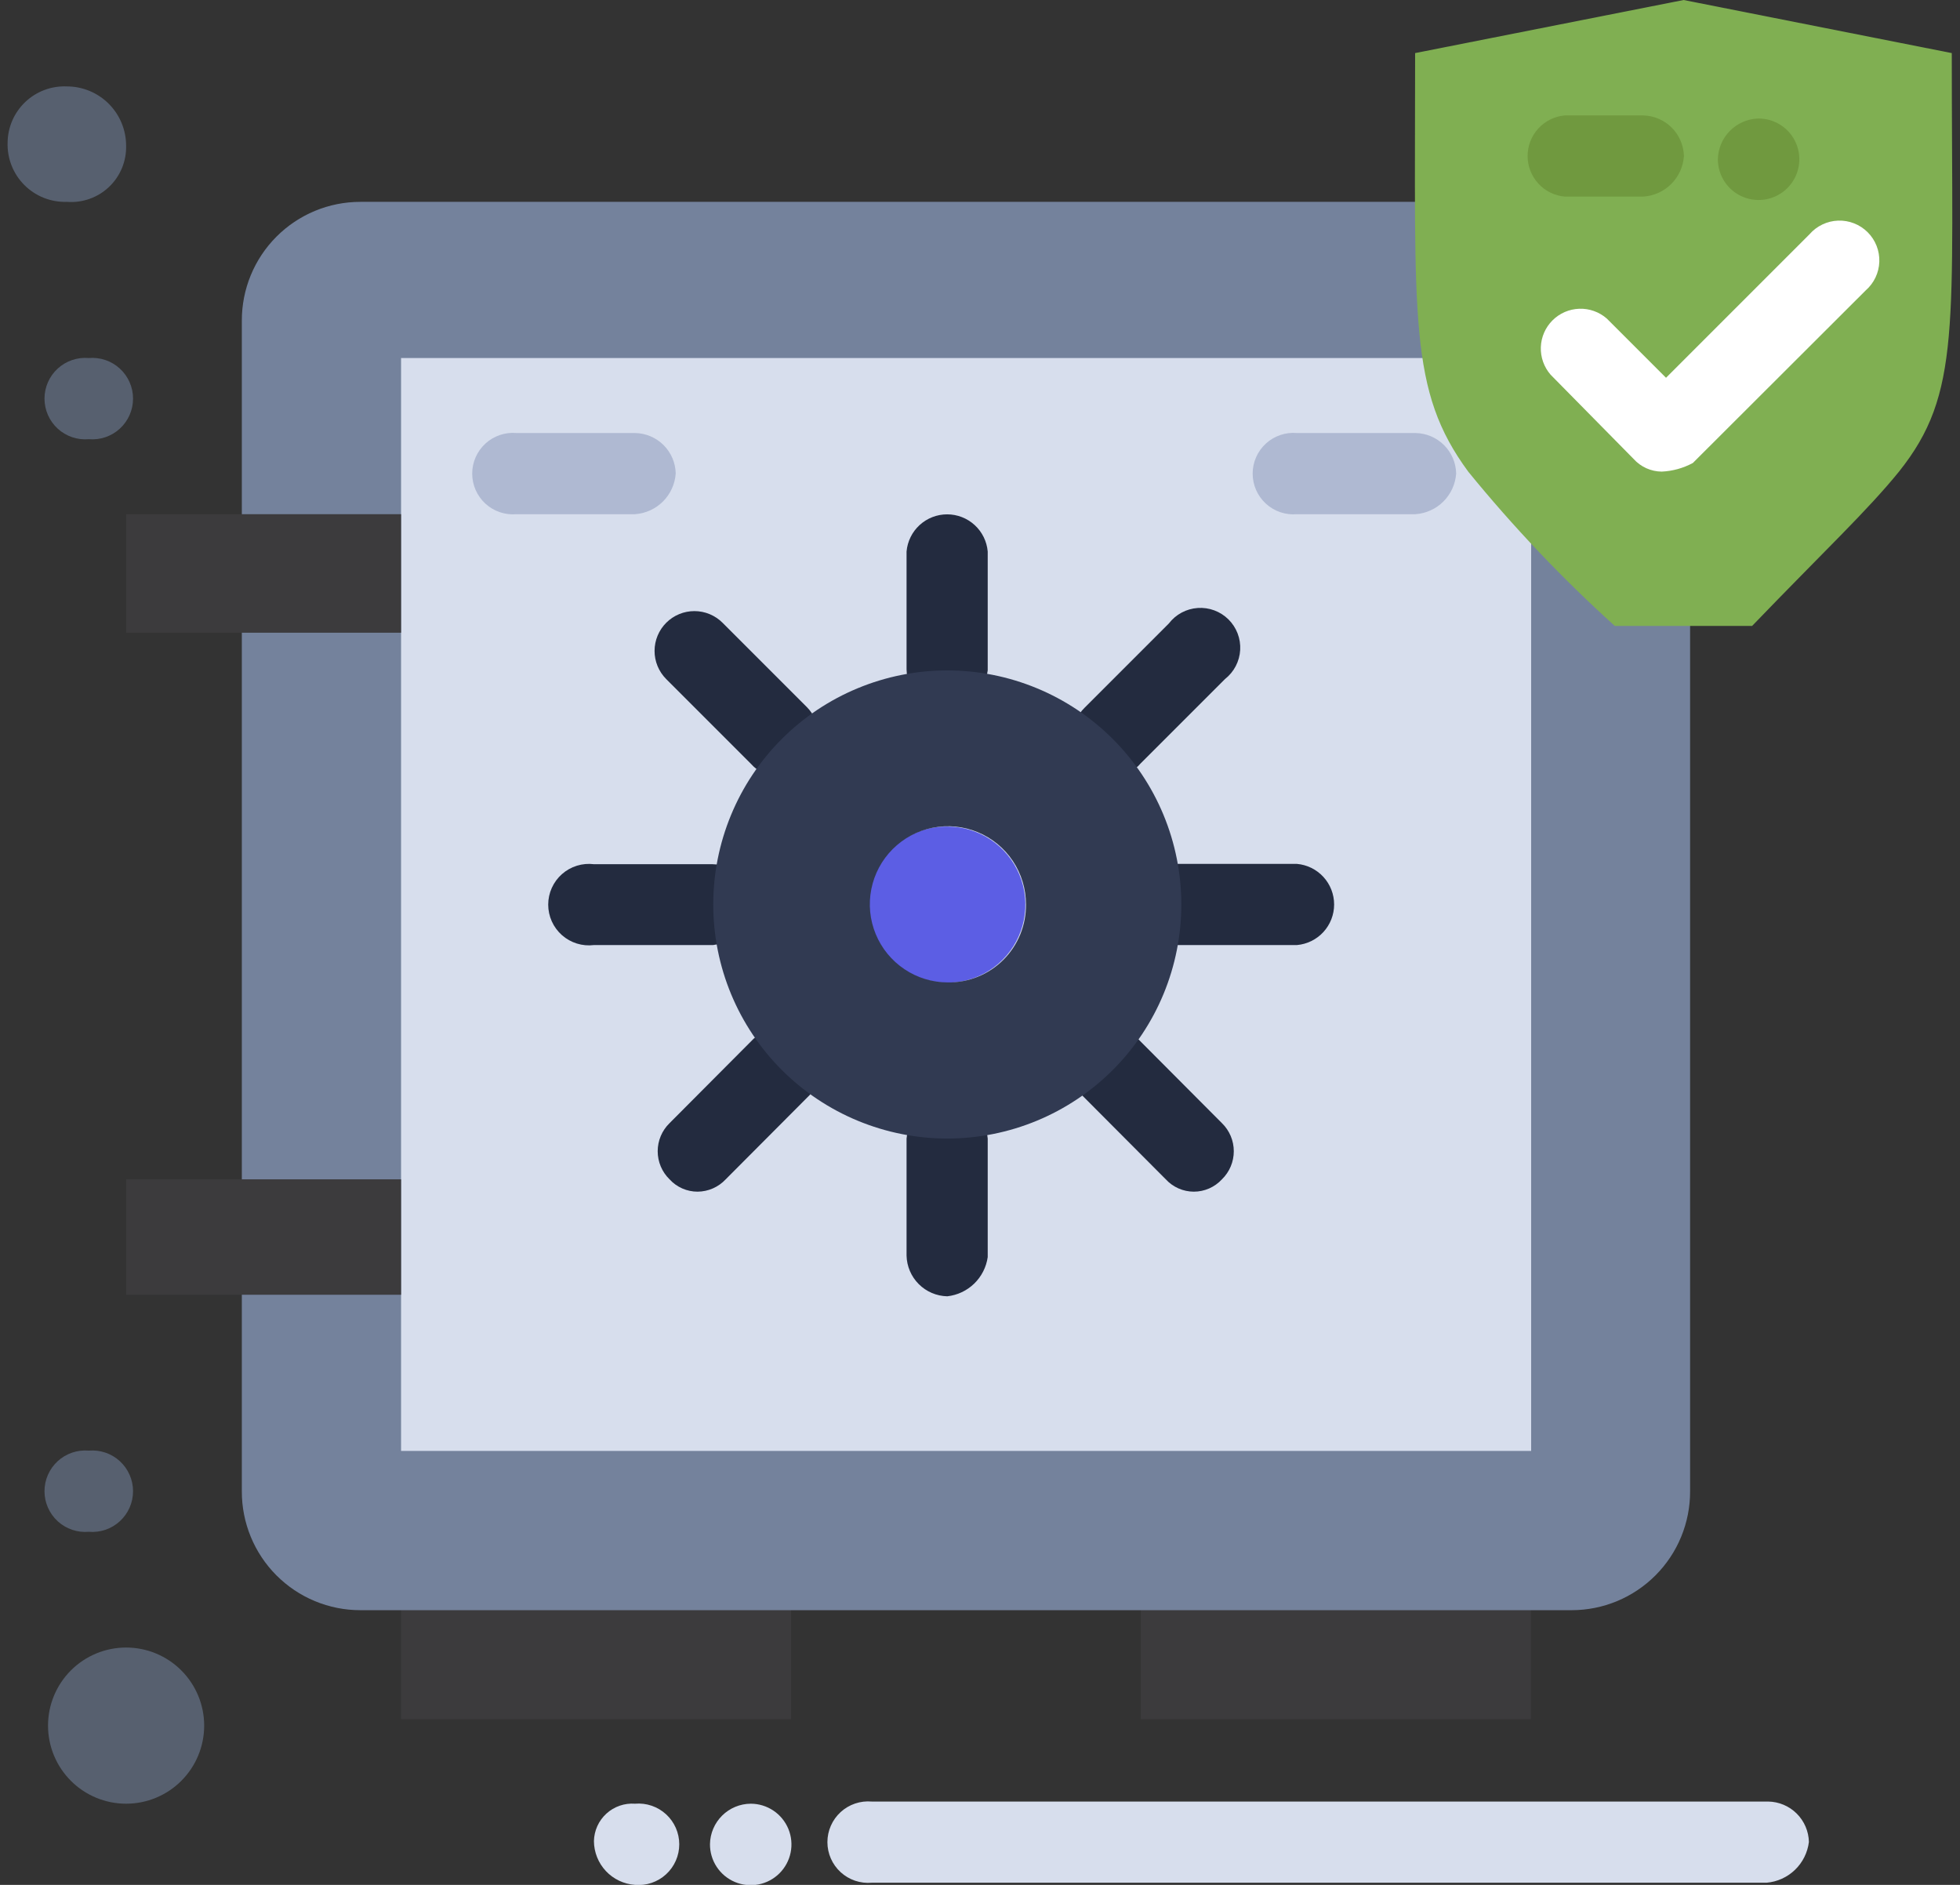 <svg width="208" height="200" viewBox="0 0 208 200" fill="none" xmlns="http://www.w3.org/2000/svg">
<rect x="0" y="0" width="208" height="200" fill="#333333" stroke="none"/>
<g id="&#232;&#181;&#132;&#230;&#186;&#144; 32 1" clip-path="url(#clip0_150_1807)">
<g id="&#229;&#155;&#190;&#229;&#177;&#130; 2">
<g id="&#229;&#155;&#190;&#229;&#177;&#130; 2_2">
<g id="374, Locker, safe, security, vault">
<path id="Vector" d="M83.958 169.838H42.562V182.414H83.958V169.838Z" fill="#3C3B3D"/>
<path id="Vector_2" d="M162.458 169.838H121.062V182.414H162.458V169.838Z" fill="#3C3B3D"/>
<path id="Vector_3" d="M166.781 21.418H38.24C36.586 21.418 34.948 21.744 33.42 22.378C31.892 23.012 30.504 23.942 29.336 25.113C28.168 26.284 27.242 27.674 26.612 29.204C25.982 30.733 25.66 32.372 25.664 34.027V158.245C25.66 159.899 25.982 161.538 26.612 163.067C27.242 164.597 28.168 165.987 29.336 167.158C30.504 168.329 31.892 169.259 33.42 169.893C34.948 170.527 36.586 170.853 38.24 170.853H166.781C168.435 170.853 170.073 170.527 171.601 169.893C173.129 169.259 174.517 168.329 175.685 167.158C176.853 165.987 177.779 164.597 178.409 163.067C179.039 161.538 179.361 159.899 179.357 158.245V34.027C179.235 30.727 177.872 27.595 175.541 25.257C173.209 22.919 170.08 21.548 166.781 21.418Z" fill="#74829C"/>
<path id="Vector_4" d="M42.562 37.989V54.56V67.136V125.135V137.383V153.954H162.49V37.989H42.562Z" fill="#D7DEED"/>
<path id="Vector_5" d="M7.095 9.17C8.762 9.17 10.362 9.832 11.541 11.011C12.72 12.191 13.383 13.79 13.383 15.458C13.404 16.274 13.253 17.086 12.94 17.841C12.627 18.595 12.159 19.276 11.566 19.838C10.973 20.4 10.268 20.831 9.498 21.103C8.728 21.375 7.909 21.483 7.095 21.418C6.262 21.445 5.432 21.302 4.657 20.995C3.881 20.689 3.177 20.227 2.588 19.637C1.998 19.048 1.536 18.344 1.23 17.568C0.924 16.793 0.78 15.963 0.807 15.13C0.815 14.322 0.986 13.523 1.309 12.782C1.632 12.041 2.1 11.373 2.687 10.817C3.274 10.261 3.966 9.828 4.724 9.545C5.481 9.262 6.287 9.135 7.095 9.17Z" fill="#57606F"/>
<path id="Vector_6" d="M13.382 174.816C15.58 174.816 17.687 175.689 19.241 177.243C20.795 178.796 21.668 180.904 21.668 183.101C21.668 185.299 20.795 187.406 19.241 188.96C17.687 190.514 15.58 191.387 13.382 191.387C11.185 191.387 9.077 190.514 7.523 188.96C5.97 187.406 5.097 185.299 5.097 183.101C5.097 180.904 5.97 178.796 7.523 177.243C9.077 175.689 11.185 174.816 13.382 174.816Z" fill="#57606F"/>
<path id="Vector_7" d="M42.562 125.135V137.383H25.991H13.383V125.135H25.991H42.562Z" fill="#3C3B3D"/>
<path id="Vector_8" d="M42.562 54.56V67.136H25.991H13.383V54.56H25.991H42.562Z" fill="#3C3B3D"/>
<path id="Vector_9" d="M183.351 9.17C184.429 9.264 185.432 9.758 186.162 10.556C186.893 11.353 187.298 12.395 187.298 13.476C187.298 14.558 186.893 15.6 186.162 16.397C185.432 17.194 184.429 17.689 183.351 17.783C182.175 17.685 181.079 17.149 180.279 16.282C179.479 15.415 179.032 14.28 179.028 13.1C179.054 12.558 179.185 12.026 179.416 11.535C179.647 11.044 179.973 10.603 180.375 10.238C180.776 9.873 181.246 9.591 181.757 9.407C182.267 9.224 182.809 9.143 183.351 9.17Z" fill="#57606F"/>
<path id="Vector_10" d="M79.668 191.387C80.524 191.387 81.361 191.641 82.073 192.118C82.784 192.594 83.338 193.271 83.665 194.063C83.991 194.855 84.075 195.726 83.905 196.565C83.736 197.405 83.321 198.175 82.713 198.778C82.105 199.381 81.332 199.791 80.491 199.954C79.65 200.117 78.78 200.026 77.991 199.694C77.201 199.362 76.528 198.803 76.057 198.088C75.586 197.372 75.338 196.533 75.345 195.677C75.362 194.539 75.824 193.453 76.632 192.651C77.44 191.849 78.529 191.395 79.668 191.387Z" fill="#D7DEED"/>
<path id="Vector_11" d="M67.386 191.387C67.983 191.335 68.585 191.407 69.152 191.6C69.719 191.793 70.241 192.102 70.683 192.507C71.124 192.912 71.477 193.404 71.719 193.953C71.96 194.501 72.085 195.094 72.085 195.694C72.085 196.293 71.96 196.886 71.719 197.434C71.477 197.983 71.124 198.475 70.683 198.88C70.241 199.285 69.719 199.594 69.152 199.787C68.585 199.98 67.983 200.052 67.386 200C66.207 199.917 65.103 199.392 64.295 198.53C63.487 197.667 63.036 196.531 63.03 195.35C63.042 194.799 63.166 194.256 63.394 193.755C63.622 193.254 63.95 192.804 64.358 192.433C64.765 192.063 65.243 191.779 65.764 191.599C66.285 191.419 66.837 191.347 67.386 191.387Z" fill="#D7DEED"/>
<path id="Vector_12" d="M9.42 37.989C10.018 37.937 10.619 38.01 11.187 38.203C11.754 38.395 12.275 38.704 12.717 39.109C13.159 39.514 13.512 40.006 13.753 40.555C13.995 41.103 14.119 41.696 14.119 42.296C14.119 42.895 13.995 43.488 13.753 44.037C13.512 44.585 13.159 45.078 12.717 45.483C12.275 45.888 11.754 46.196 11.187 46.389C10.619 46.582 10.018 46.654 9.42 46.602C8.823 46.654 8.222 46.582 7.654 46.389C7.087 46.196 6.566 45.888 6.124 45.483C5.682 45.078 5.329 44.585 5.088 44.037C4.846 43.488 4.722 42.895 4.722 42.296C4.722 41.696 4.846 41.103 5.088 40.555C5.329 40.006 5.682 39.514 6.124 39.109C6.566 38.704 7.087 38.395 7.654 38.203C8.222 38.01 8.823 37.937 9.42 37.989Z" fill="#57606F"/>
<path id="Vector_13" d="M9.42 153.922C10.018 153.87 10.619 153.942 11.187 154.135C11.754 154.328 12.275 154.636 12.717 155.041C13.159 155.446 13.512 155.939 13.753 156.487C13.995 157.036 14.119 157.629 14.119 158.228C14.119 158.828 13.995 159.421 13.753 159.969C13.512 160.518 13.159 161.01 12.717 161.415C12.275 161.82 11.754 162.129 11.187 162.322C10.619 162.514 10.018 162.587 9.42 162.535C8.823 162.587 8.222 162.514 7.654 162.322C7.087 162.129 6.566 161.82 6.124 161.415C5.682 161.01 5.329 160.518 5.088 159.969C4.846 159.421 4.722 158.828 4.722 158.228C4.722 157.629 4.846 157.036 5.088 156.487C5.329 155.939 5.682 155.446 6.124 155.041C6.566 154.636 7.087 154.328 7.654 154.135C8.222 153.942 8.823 153.87 9.42 153.922Z" fill="#57606F"/>
<path id="Vector_14" d="M100.529 75.323C99.393 75.307 98.308 74.85 97.502 74.05C96.696 73.25 96.231 72.169 96.206 71.033V58.523C96.3 57.446 96.794 56.443 97.592 55.712C98.389 54.981 99.431 54.576 100.513 54.576C101.594 54.576 102.636 54.981 103.433 55.712C104.231 56.443 104.725 57.446 104.819 58.523V71.132C104.678 72.21 104.179 73.21 103.4 73.971C102.622 74.731 101.611 75.208 100.529 75.323Z" fill="#232B3F"/>
<path id="Vector_15" d="M100.529 137.547C99.39 137.522 98.305 137.059 97.5 136.253C96.695 135.448 96.231 134.363 96.206 133.224V120.812C96.3 119.735 96.794 118.732 97.592 118.001C98.389 117.271 99.431 116.865 100.513 116.865C101.594 116.865 102.636 117.271 103.433 118.001C104.231 118.732 104.725 119.735 104.819 120.812V133.388C104.666 134.459 104.162 135.448 103.385 136.201C102.609 136.954 101.604 137.427 100.529 137.547Z" fill="#232B3F"/>
<path id="Vector_16" d="M118.082 82.397C117.519 82.396 116.962 82.276 116.448 82.045C115.935 81.813 115.476 81.476 115.102 81.055C114.704 80.667 114.387 80.204 114.171 79.692C113.955 79.18 113.844 78.63 113.844 78.074C113.844 77.519 113.955 76.969 114.171 76.457C114.387 75.945 114.704 75.482 115.102 75.094L124.042 66.154C124.407 65.678 124.869 65.286 125.397 65.002C125.925 64.719 126.508 64.552 127.106 64.511C127.704 64.47 128.304 64.557 128.866 64.766C129.427 64.974 129.938 65.3 130.365 65.722C130.791 66.143 131.122 66.651 131.337 67.21C131.552 67.77 131.646 68.368 131.612 68.967C131.577 69.565 131.416 70.15 131.139 70.681C130.861 71.212 130.474 71.678 130.003 72.049L121.062 80.989C120.694 81.422 120.238 81.772 119.724 82.015C119.21 82.258 118.65 82.388 118.082 82.397Z" fill="#232B3F"/>
<path id="Vector_17" d="M74.034 126.445C73.474 126.446 72.919 126.33 72.406 126.105C71.892 125.879 71.432 125.549 71.054 125.135C70.656 124.748 70.339 124.284 70.123 123.772C69.907 123.26 69.796 122.711 69.796 122.155C69.796 121.599 69.907 121.049 70.123 120.538C70.339 120.026 70.656 119.562 71.054 119.175L79.994 110.201C80.801 109.499 81.845 109.128 82.914 109.165C83.984 109.202 84.999 109.644 85.756 110.4C86.513 111.157 86.954 112.172 86.991 113.242C87.028 114.311 86.657 115.355 85.955 116.162L77.014 125.135C76.632 125.544 76.171 125.871 75.659 126.096C75.146 126.322 74.594 126.44 74.034 126.445Z" fill="#232B3F"/>
<path id="Vector_18" d="M137.634 100.278H125.025C123.948 100.184 122.945 99.69 122.214 98.893C121.483 98.096 121.078 97.053 121.078 95.972C121.078 94.89 121.483 93.848 122.214 93.051C122.945 92.254 123.948 91.759 125.025 91.665H137.634C138.711 91.759 139.714 92.254 140.445 93.051C141.175 93.848 141.581 94.89 141.581 95.972C141.581 97.053 141.175 98.096 140.445 98.893C139.714 99.69 138.711 100.184 137.634 100.278Z" fill="#232B3F"/>
<path id="Vector_19" d="M75.672 100.278H63.031C62.423 100.354 61.806 100.299 61.221 100.118C60.636 99.936 60.096 99.633 59.637 99.227C59.178 98.822 58.81 98.323 58.559 97.765C58.307 97.206 58.177 96.601 58.177 95.988C58.177 95.376 58.307 94.77 58.559 94.212C58.81 93.653 59.178 93.155 59.637 92.749C60.096 92.344 60.636 92.04 61.221 91.859C61.806 91.678 62.423 91.623 63.031 91.698H75.606C76.742 91.715 77.827 92.171 78.633 92.971C79.439 93.771 79.904 94.853 79.929 95.988C79.799 97.076 79.31 98.088 78.539 98.866C77.767 99.643 76.758 100.14 75.672 100.278Z" fill="#232B3F"/>
<path id="Vector_20" d="M126.695 126.445C126.135 126.444 125.581 126.327 125.068 126.102C124.555 125.876 124.095 125.547 123.715 125.135L114.775 116.162C114.376 115.774 114.06 115.311 113.844 114.799C113.628 114.287 113.517 113.737 113.517 113.182C113.517 112.626 113.628 112.076 113.844 111.564C114.06 111.052 114.376 110.589 114.775 110.201C115.566 109.413 116.638 108.971 117.755 108.971C118.872 108.971 119.943 109.413 120.735 110.201L129.675 119.175C130.074 119.562 130.39 120.026 130.606 120.538C130.822 121.049 130.933 121.599 130.933 122.155C130.933 122.711 130.822 123.26 130.606 123.772C130.39 124.284 130.074 124.748 129.675 125.135C129.296 125.547 128.835 125.876 128.322 126.102C127.81 126.327 127.256 126.444 126.695 126.445Z" fill="#232B3F"/>
<path id="Vector_21" d="M82.68 82.397C82.116 82.4 81.558 82.282 81.043 82.05C80.529 81.819 80.071 81.479 79.7 81.055L70.694 72.049C70.302 71.655 69.992 71.188 69.781 70.675C69.57 70.162 69.462 69.612 69.464 69.057C69.467 67.936 69.915 66.862 70.71 66.072C71.505 65.281 72.581 64.839 73.702 64.842C74.257 64.844 74.806 64.954 75.318 65.168C75.83 65.382 76.295 65.695 76.687 66.088L85.627 75.029C86.415 75.82 86.858 76.892 86.858 78.009C86.858 79.126 86.415 80.197 85.627 80.989C85.302 81.461 84.859 81.84 84.342 82.087C83.824 82.334 83.251 82.441 82.68 82.397Z" fill="#232B3F"/>
<path id="Vector_22" d="M67.386 54.56H54.81C54.213 54.612 53.612 54.54 53.044 54.347C52.477 54.154 51.955 53.846 51.513 53.441C51.072 53.036 50.719 52.543 50.477 51.995C50.236 51.446 50.111 50.853 50.111 50.254C50.111 49.654 50.236 49.062 50.477 48.513C50.719 47.964 51.072 47.472 51.513 47.067C51.955 46.662 52.477 46.353 53.044 46.16C53.612 45.968 54.213 45.895 54.81 45.947H67.386C68.522 45.964 69.606 46.42 70.413 47.22C71.219 48.02 71.683 49.102 71.709 50.237C71.632 51.359 71.152 52.414 70.358 53.209C69.563 54.004 68.507 54.484 67.386 54.56Z" fill="#AFB9D2"/>
<path id="Vector_23" d="M150.209 54.56H137.633C137.036 54.612 136.435 54.54 135.867 54.347C135.3 54.154 134.779 53.846 134.337 53.441C133.895 53.036 133.542 52.543 133.301 51.995C133.059 51.446 132.935 50.853 132.935 50.254C132.935 49.654 133.059 49.062 133.301 48.513C133.542 47.964 133.895 47.472 134.337 47.067C134.779 46.662 135.3 46.353 135.867 46.16C136.435 45.968 137.036 45.895 137.633 45.947H150.209C151.345 45.964 152.43 46.42 153.236 47.22C154.042 48.02 154.507 49.102 154.532 50.237C154.455 51.359 153.975 52.414 153.181 53.209C152.386 54.004 151.33 54.484 150.209 54.56Z" fill="#AFB9D2"/>
<path id="Vector_24" d="M187.478 199.771H92.505C91.908 199.823 91.307 199.75 90.739 199.558C90.172 199.365 89.651 199.056 89.209 198.651C88.767 198.246 88.414 197.754 88.173 197.205C87.931 196.656 87.807 196.064 87.807 195.464C87.807 194.865 87.931 194.272 88.173 193.723C88.414 193.175 88.767 192.682 89.209 192.277C89.651 191.872 90.172 191.564 90.739 191.371C91.307 191.178 91.908 191.106 92.505 191.158H187.642C188.778 191.174 189.863 191.631 190.669 192.431C191.475 193.231 191.94 194.312 191.965 195.448C191.826 196.574 191.305 197.618 190.488 198.405C189.671 199.192 188.609 199.674 187.478 199.771Z" fill="#D7DEED"/>
<path id="Vector_25" d="M100.529 87.703C102.169 87.703 103.772 88.189 105.136 89.101C106.499 90.013 107.561 91.309 108.187 92.825C108.813 94.341 108.975 96.009 108.653 97.617C108.331 99.225 107.538 100.701 106.376 101.859C105.214 103.016 103.735 103.803 102.125 104.119C100.516 104.435 98.849 104.266 97.335 103.634C95.822 103.002 94.53 101.934 93.624 100.568C92.717 99.201 92.237 97.596 92.243 95.956C92.235 94.867 92.443 93.787 92.857 92.779C93.271 91.772 93.881 90.857 94.653 90.089C95.424 89.32 96.341 88.713 97.35 88.303C98.359 87.894 99.44 87.69 100.529 87.703Z" fill="#5C5EE4"/>
<path id="Vector_26" d="M118.082 78.402C120.389 80.707 122.22 83.444 123.47 86.457C124.719 89.469 125.363 92.699 125.365 95.96C125.366 99.222 124.725 102.452 123.479 105.466C122.232 108.479 120.404 111.218 118.099 113.525C115.793 115.833 113.056 117.663 110.044 118.913C107.031 120.163 103.802 120.806 100.54 120.808C97.279 120.81 94.049 120.169 91.035 118.922C88.021 117.675 85.282 115.847 82.975 113.542C80.668 111.237 78.837 108.5 77.587 105.487C76.338 102.474 75.694 99.245 75.692 95.983C75.691 92.722 76.332 89.492 77.579 86.478C78.825 83.464 80.653 80.725 82.959 78.418C85.264 76.111 88.001 74.28 91.013 73.031C94.026 71.781 97.255 71.137 100.517 71.136C103.778 71.134 107.008 71.775 110.022 73.022C113.036 74.269 115.775 76.097 118.082 78.402ZM108.88 95.956C108.88 94.317 108.394 92.715 107.483 91.352C106.573 89.99 105.279 88.928 103.765 88.301C102.251 87.674 100.585 87.509 98.978 87.829C97.37 88.149 95.894 88.938 94.735 90.097C93.576 91.255 92.787 92.732 92.468 94.339C92.148 95.946 92.312 97.612 92.939 99.126C93.566 100.64 94.628 101.934 95.991 102.845C97.353 103.755 98.955 104.241 100.594 104.241C101.686 104.254 102.769 104.049 103.78 103.637C104.792 103.225 105.71 102.616 106.482 101.844C107.254 101.072 107.864 100.153 108.276 99.142C108.687 98.13 108.893 97.047 108.88 95.956Z" fill="#313A52"/>
</g>
<path id="Vector_27" d="M207.127 5.633L178.668 0L150.176 5.633C150.176 34.125 149.489 41.428 155.809 50.041C160.571 55.887 165.771 61.361 171.365 66.416H185.938C193.569 58.49 198.187 54.167 201.527 50.041C208.143 41.755 207.127 34.78 207.127 5.633Z" fill="#80AF52"/>
<path id="Vector_28" d="M186.594 12.576C187.45 12.569 188.289 12.817 189.004 13.288C189.72 13.759 190.279 14.432 190.611 15.222C190.943 16.011 191.034 16.881 190.87 17.722C190.707 18.562 190.298 19.336 189.695 19.944C189.092 20.552 188.322 20.966 187.482 21.136C186.643 21.305 185.772 21.222 184.98 20.895C184.188 20.569 183.511 20.015 183.035 19.304C182.558 18.592 182.304 17.755 182.304 16.899C182.328 15.765 182.787 14.685 183.586 13.881C184.384 13.076 185.461 12.609 186.594 12.576Z" fill="#70993F"/>
<path id="Vector_29" d="M176.343 50.041C175.78 50.036 175.225 49.914 174.712 49.683C174.199 49.452 173.739 49.116 173.363 48.698L164.553 39.758C163.851 38.951 163.48 37.907 163.517 36.838C163.554 35.768 163.995 34.753 164.752 33.996C165.509 33.239 166.524 32.798 167.594 32.761C168.663 32.724 169.707 33.095 170.514 33.797L176.802 40.085L192.03 24.857C192.41 24.42 192.877 24.066 193.4 23.817C193.923 23.568 194.491 23.429 195.07 23.409C195.649 23.389 196.226 23.488 196.765 23.701C197.304 23.913 197.794 24.234 198.203 24.644C198.613 25.053 198.934 25.543 199.146 26.082C199.359 26.621 199.458 27.198 199.438 27.777C199.418 28.356 199.279 28.924 199.03 29.447C198.781 29.97 198.427 30.437 197.99 30.817L179.651 49.124C178.632 49.676 177.501 49.989 176.343 50.041Z" fill="white"/>
<path id="Vector_30" d="M174.379 20.861H166.06C164.983 20.767 163.98 20.273 163.249 19.476C162.519 18.678 162.113 17.636 162.113 16.555C162.113 15.473 162.519 14.431 163.249 13.634C163.98 12.837 164.983 12.342 166.06 12.248H174.379C175.517 12.273 176.602 12.737 177.408 13.542C178.213 14.347 178.676 15.432 178.702 16.571C178.624 17.689 178.143 18.741 177.348 19.53C176.552 20.319 175.497 20.792 174.379 20.861Z" fill="#70993F"/>
</g>
</g>
</g>
<defs>
<clipPath id="clip0_150_1807">
<rect width="206.386" height="200" fill="white" transform="translate(0.807)"/>
</clipPath>
</defs>
</svg>

